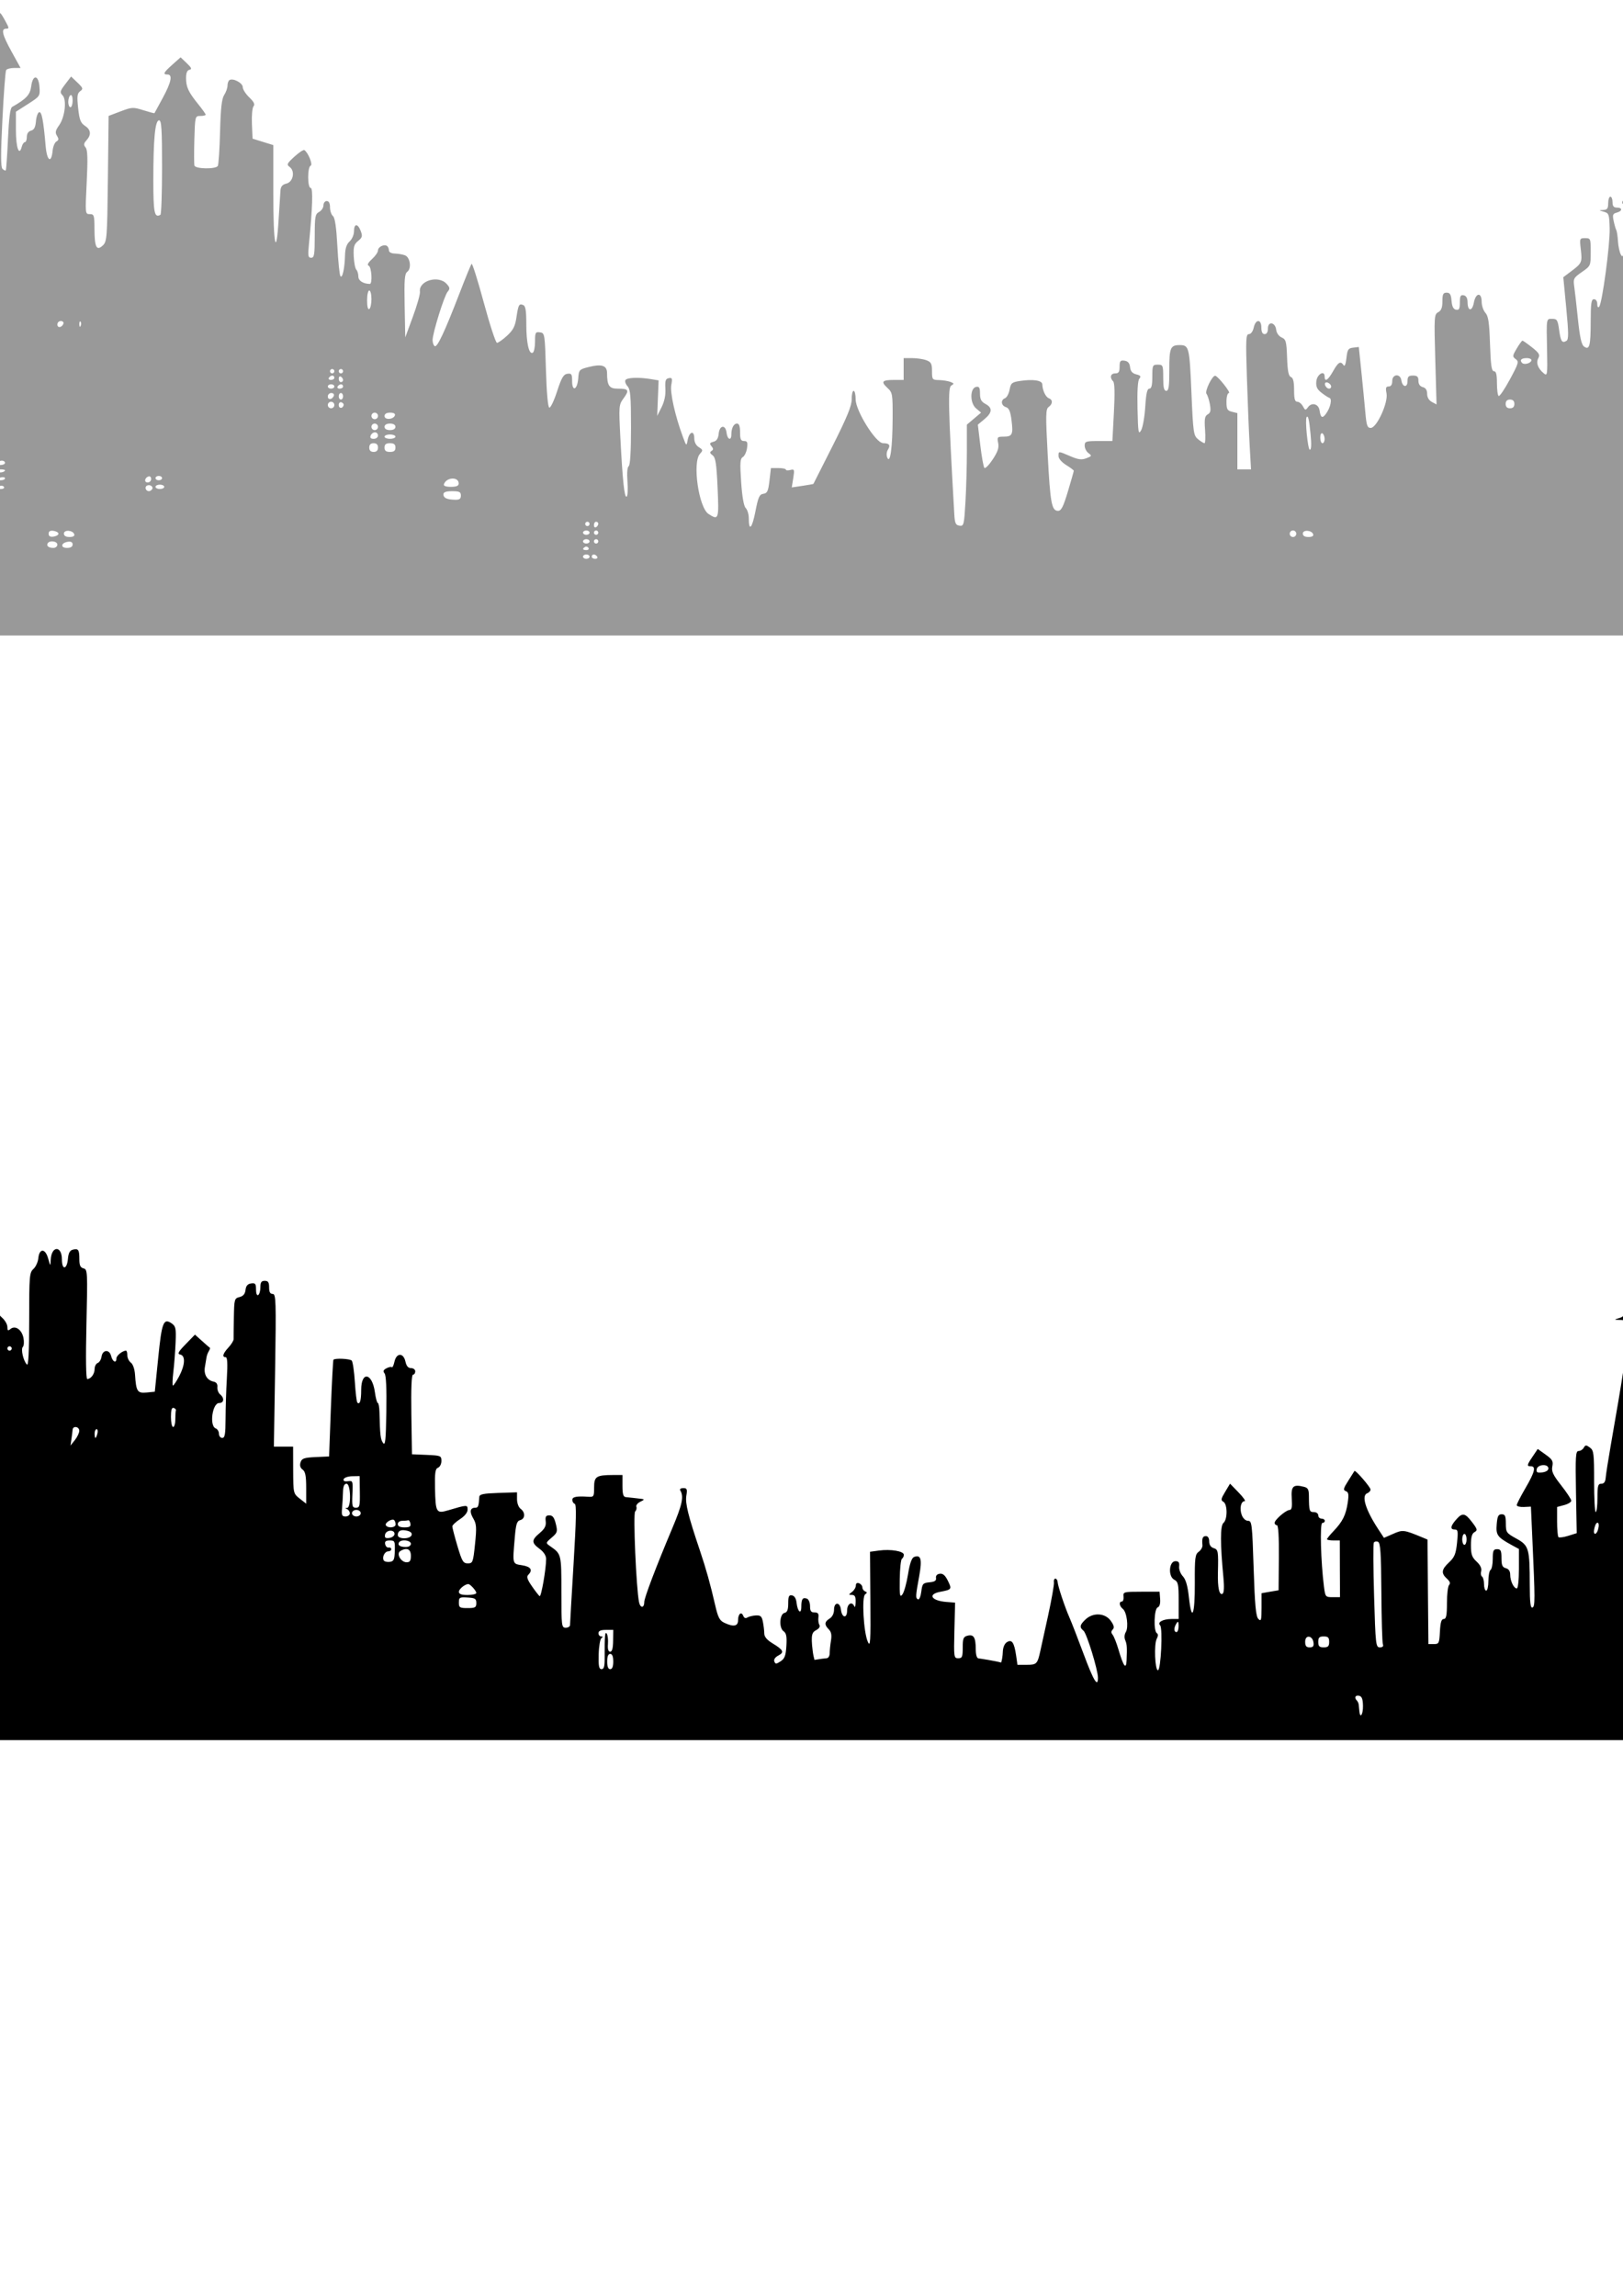 <?xml version="1.0" encoding="UTF-8" standalone="no"?>
<!-- Created with Inkscape (http://www.inkscape.org/) -->
<svg
   xmlns:dc="http://purl.org/dc/elements/1.1/"
   xmlns:cc="http://creativecommons.org/ns#"
   xmlns:rdf="http://www.w3.org/1999/02/22-rdf-syntax-ns#"
   xmlns:svg="http://www.w3.org/2000/svg"
   xmlns="http://www.w3.org/2000/svg"
   xmlns:sodipodi="http://sodipodi.sourceforge.net/DTD/sodipodi-0.dtd"
   xmlns:inkscape="http://www.inkscape.org/namespaces/inkscape"
   width="744.094"
   height="1052.362"
   id="svg2"
   sodipodi:version="0.32"
   inkscape:version="0.46"
   sodipodi:docname="LondonRoofLines.svg"
   inkscape:output_extension="org.inkscape.output.svg.inkscape">
  <defs
     id="defs4">
    <inkscape:perspective
       sodipodi:type="inkscape:persp3d"
       inkscape:vp_x="0 : 526.18109 : 1"
       inkscape:vp_y="0 : 1000 : 0"
       inkscape:vp_z="744.09448 : 526.18109 : 1"
       inkscape:persp3d-origin="372.04724 : 350.78739 : 1"
       id="perspective10" />
    <inkscape:perspective
       id="perspective2390"
       inkscape:persp3d-origin="372.04724 : 350.78739 : 1"
       inkscape:vp_z="744.09448 : 526.18109 : 1"
       inkscape:vp_y="0 : 1000 : 0"
       inkscape:vp_x="0 : 526.18109 : 1"
       sodipodi:type="inkscape:persp3d" />
    <inkscape:perspective
       id="perspective2614"
       inkscape:persp3d-origin="372.04724 : 350.78739 : 1"
       inkscape:vp_z="744.09448 : 526.18109 : 1"
       inkscape:vp_y="0 : 1000 : 0"
       inkscape:vp_x="0 : 526.18109 : 1"
       sodipodi:type="inkscape:persp3d" />
    <inkscape:perspective
       id="perspective2627"
       inkscape:persp3d-origin="372.04724 : 350.78739 : 1"
       inkscape:vp_z="744.09448 : 526.18109 : 1"
       inkscape:vp_y="0 : 1000 : 0"
       inkscape:vp_x="0 : 526.18109 : 1"
       sodipodi:type="inkscape:persp3d" />
    <inkscape:perspective
       id="perspective3300"
       inkscape:persp3d-origin="372.04724 : 350.78739 : 1"
       inkscape:vp_z="744.09448 : 526.18109 : 1"
       inkscape:vp_y="0 : 1000 : 0"
       inkscape:vp_x="0 : 526.18109 : 1"
       sodipodi:type="inkscape:persp3d" />
    <inkscape:perspective
       id="perspective5256"
       inkscape:persp3d-origin="372.04724 : 350.78739 : 1"
       inkscape:vp_z="744.09448 : 526.18109 : 1"
       inkscape:vp_y="0 : 1000 : 0"
       inkscape:vp_x="0 : 526.18109 : 1"
       sodipodi:type="inkscape:persp3d" />
    <inkscape:perspective
       id="perspective7179"
       inkscape:persp3d-origin="372.04724 : 350.78739 : 1"
       inkscape:vp_z="744.09448 : 526.18109 : 1"
       inkscape:vp_y="0 : 1000 : 0"
       inkscape:vp_x="0 : 526.18109 : 1"
       sodipodi:type="inkscape:persp3d" />
    <inkscape:perspective
       id="perspective8199"
       inkscape:persp3d-origin="372.04724 : 350.78739 : 1"
       inkscape:vp_z="744.09448 : 526.18109 : 1"
       inkscape:vp_y="0 : 1000 : 0"
       inkscape:vp_x="0 : 526.18109 : 1"
       sodipodi:type="inkscape:persp3d" />
    <inkscape:perspective
       id="perspective9312"
       inkscape:persp3d-origin="372.04724 : 350.78739 : 1"
       inkscape:vp_z="744.09448 : 526.18109 : 1"
       inkscape:vp_y="0 : 1000 : 0"
       inkscape:vp_x="0 : 526.18109 : 1"
       sodipodi:type="inkscape:persp3d" />
    <inkscape:perspective
       id="perspective10070"
       inkscape:persp3d-origin="372.04724 : 350.78739 : 1"
       inkscape:vp_z="744.09448 : 526.18109 : 1"
       inkscape:vp_y="0 : 1000 : 0"
       inkscape:vp_x="0 : 526.18109 : 1"
       sodipodi:type="inkscape:persp3d" />
    <inkscape:perspective
       id="perspective10083"
       inkscape:persp3d-origin="372.04724 : 350.78739 : 1"
       inkscape:vp_z="744.09448 : 526.18109 : 1"
       inkscape:vp_y="0 : 1000 : 0"
       inkscape:vp_x="0 : 526.18109 : 1"
       sodipodi:type="inkscape:persp3d" />
    <inkscape:perspective
       id="perspective10096"
       inkscape:persp3d-origin="372.04724 : 350.78739 : 1"
       inkscape:vp_z="744.09448 : 526.18109 : 1"
       inkscape:vp_y="0 : 1000 : 0"
       inkscape:vp_x="0 : 526.18109 : 1"
       sodipodi:type="inkscape:persp3d" />
    <inkscape:perspective
       id="perspective10998"
       inkscape:persp3d-origin="372.04724 : 350.78739 : 1"
       inkscape:vp_z="744.09448 : 526.18109 : 1"
       inkscape:vp_y="0 : 1000 : 0"
       inkscape:vp_x="0 : 526.18109 : 1"
       sodipodi:type="inkscape:persp3d" />
    <inkscape:perspective
       id="perspective11033"
       inkscape:persp3d-origin="372.04724 : 350.78739 : 1"
       inkscape:vp_z="744.09448 : 526.18109 : 1"
       inkscape:vp_y="0 : 1000 : 0"
       inkscape:vp_x="0 : 526.18109 : 1"
       sodipodi:type="inkscape:persp3d" />
  </defs>
  <sodipodi:namedview
     id="base"
     pagecolor="#ffffff"
     bordercolor="#666666"
     borderopacity="1.0"
     gridtolerance="10000"
     guidetolerance="10"
     objecttolerance="10"
     inkscape:pageopacity="0.0"
     inkscape:pageshadow="2"
     inkscape:zoom="0.45414935"
     inkscape:cx="621.8756"
     inkscape:cy="1044.8367"
     inkscape:document-units="px"
     inkscape:current-layer="layer1"
     showgrid="false"
     inkscape:window-width="1280"
     inkscape:window-height="1002"
     inkscape:window-x="1148"
     inkscape:window-y="-4" />
  <g
     inkscape:label="Layer 1"
     inkscape:groupmode="layer"
     id="layer1">
    <path
       id="path11699"
       style="fill:#999999"
       d="M -14.704,194.717 L -14.704,45.279 L -11.954,45.467 C -9.217,45.655 -9.202,45.621 -8.911,38.494 L -8.619,31.333 L -11.662,30.665 C -15.636,29.792 -15.526,28.039 -11.11,21.892 C -8.423,18.152 -7.624,16.154 -7.943,13.975 C -8.301,11.537 -7.728,10.551 -4.444,7.95 C -0.209,4.595 -0.305,4.563 2.859,10.405 C 4.185,12.854 4.181,13.155 2.822,13.155 C 0.366,13.155 1.028,15.923 5.367,23.782 L 9.437,31.155 L 6.426,31.155 C 4.769,31.155 3.141,31.599 2.806,32.14 C 2.471,32.682 1.708,42.836 1.111,54.705 C 0.313,70.581 0.321,76.58 1.144,77.403 C 1.76,78.019 2.434,78.327 2.643,78.089 C 2.853,77.85 3.308,71.374 3.655,63.698 C 4.089,54.116 4.68,49.517 5.542,49.028 C 12.051,45.332 13.816,43.437 14.296,39.622 C 15.004,34.007 17.69,34.191 18.103,39.882 C 18.403,44.023 18.297,44.18 12.853,47.663 L 7.296,51.217 L 7.296,59.627 C 7.296,67.685 8.772,71.878 9.98,67.256 C 10.283,66.101 10.927,65.155 11.413,65.155 C 11.899,65.155 12.296,64.083 12.296,62.772 C 12.296,61.257 13.001,60.204 14.229,59.883 C 15.629,59.517 16.25,58.333 16.479,55.594 C 16.654,53.513 17.312,51.641 17.942,51.434 C 19.121,51.048 19.907,55.136 20.928,66.959 C 21.519,73.804 23.542,75.145 24.126,69.078 C 24.308,67.196 25.088,65.3 25.86,64.865 C 26.955,64.248 27.012,63.672 26.12,62.244 C 25.2,60.772 25.393,59.828 27.104,57.426 C 29.798,53.642 30.685,45.686 28.64,43.642 C 27.356,42.358 27.509,41.744 29.888,38.625 L 32.599,35.071 L 35.493,37.843 C 38.088,40.33 38.218,40.739 36.754,41.81 C 35.396,42.803 35.239,44.105 35.821,49.538 C 36.394,54.892 36.952,56.355 38.909,57.637 C 41.698,59.464 41.957,61.768 39.658,64.308 C 38.347,65.757 38.264,66.412 39.244,67.593 C 40.162,68.698 40.288,72.712 39.748,83.611 C 39.034,98.019 39.047,98.155 41.162,98.155 C 43.129,98.155 43.298,98.685 43.312,104.905 C 43.331,113.311 44.267,115.195 47.106,112.543 C 49.029,110.748 49.144,109.24 49.462,81.891 L 49.796,53.127 L 55.296,51.046 C 60.504,49.075 61.059,49.048 65.742,50.531 C 68.463,51.392 70.748,51.998 70.821,51.876 C 70.894,51.755 72.605,48.602 74.625,44.871 C 78.531,37.653 79.24,34.155 76.796,34.155 C 74.512,34.155 74.954,33.264 79.046,29.616 L 82.796,26.273 L 85.62,28.964 C 87.825,31.066 88.099,31.726 86.87,31.979 C 85.801,32.198 85.296,33.421 85.296,35.794 C 85.296,39.897 86.361,42.17 90.929,47.824 C 92.781,50.116 94.296,52.254 94.296,52.574 C 94.296,52.894 93.2,53.155 91.861,53.155 C 89.451,53.155 89.422,53.268 89.108,63.905 C 88.934,69.818 88.953,75.218 89.151,75.905 C 89.6,77.465 98.896,77.612 99.846,76.075 C 100.214,75.48 100.684,68.436 100.892,60.42 C 101.172,49.598 101.659,45.251 102.783,43.536 C 103.615,42.265 104.296,40.336 104.296,39.25 C 104.296,38.163 104.709,37.019 105.213,36.707 C 106.867,35.685 111.296,38.041 111.296,39.944 C 111.296,40.954 112.638,43.067 114.278,44.638 C 116.443,46.712 116.978,47.835 116.23,48.735 C 115.664,49.417 115.335,53.033 115.499,56.769 L 115.796,63.563 L 120.546,65.035 L 125.296,66.507 L 125.296,88.831 C 125.296,112.402 126.647,118.782 127.748,100.405 C 128.101,94.493 128.482,88.548 128.594,87.195 C 128.735,85.475 129.549,84.56 131.296,84.155 C 134.412,83.434 135.402,78.437 132.806,76.538 C 131.317,75.45 131.542,74.957 134.958,71.827 C 137.056,69.904 139.118,68.545 139.541,68.807 C 141.253,69.865 143.56,75.568 142.429,75.945 C 140.908,76.452 140.923,86.155 142.444,86.155 C 143.574,86.155 143.289,95.299 141.641,111.905 C 141.107,117.281 141.249,118.155 142.658,118.155 C 144.066,118.155 144.296,116.755 144.296,108.191 C 144.296,99.249 144.502,98.116 146.296,97.155 C 147.396,96.567 148.296,95.201 148.296,94.12 C 148.296,93.04 148.971,92.155 149.796,92.155 C 150.782,92.155 151.296,93.142 151.296,95.033 C 151.296,96.616 151.903,98.414 152.644,99.029 C 153.569,99.797 154.203,104.104 154.667,112.784 C 155.038,119.734 155.66,125.923 156.048,126.538 C 156.94,127.949 158.022,123.134 158.178,117.06 C 158.261,113.843 158.896,111.923 160.296,110.655 C 161.404,109.653 162.296,107.575 162.296,106 C 162.296,102.384 164.03,102.324 165.387,105.893 C 166.277,108.235 166.104,108.893 164.186,110.446 C 162.313,111.962 161.982,113.117 162.177,117.458 C 162.306,120.317 162.835,123.083 163.354,123.605 C 163.872,124.128 164.296,125.538 164.296,126.739 C 164.296,128.677 166.47,130.086 169.546,130.142 C 170.838,130.165 170.369,122.352 169.046,121.807 C 168.207,121.461 168.7,120.463 170.546,118.771 C 172.059,117.385 173.296,115.603 173.296,114.81 C 173.296,113.209 175.971,111.836 177.387,112.711 C 177.887,113.02 178.296,113.922 178.296,114.714 C 178.296,115.603 179.351,116.182 181.046,116.226 C 182.559,116.264 184.649,116.631 185.692,117.04 C 188.074,117.975 188.769,123.089 186.718,124.589 C 185.506,125.475 185.289,128.294 185.518,140.163 L 185.796,154.655 L 189.296,145.155 C 191.221,139.93 192.677,134.799 192.531,133.751 C 191.823,128.676 201.006,125.966 204.78,130.137 C 206.316,131.834 206.376,132.354 205.203,133.768 C 203.637,135.655 198.376,152.549 198.328,155.846 C 198.311,157.051 198.752,158.319 199.308,158.663 C 200.465,159.378 203.849,152.152 210.787,134.155 C 213.437,127.28 215.877,121.337 216.208,120.948 C 216.539,120.559 219.057,128.545 221.804,138.694 C 224.55,148.843 227.271,157.149 227.851,157.151 C 228.431,157.153 230.501,155.693 232.451,153.905 C 235.241,151.348 236.156,149.589 236.744,145.655 C 237.644,139.636 237.937,139.08 239.829,139.806 C 240.957,140.239 241.296,142.298 241.296,148.697 C 241.296,157.311 242.551,162.734 244.295,161.657 C 244.846,161.316 245.296,159.008 245.296,156.527 C 245.296,152.421 245.498,152.045 247.546,152.336 C 249.756,152.65 249.806,152.963 250.296,169.574 C 250.604,179.983 251.197,186.625 251.839,186.838 C 252.412,187.028 254.012,183.69 255.395,179.419 C 257.427,173.148 258.332,171.594 260.103,171.336 C 262.019,171.057 262.296,171.479 262.296,174.669 C 262.296,179.765 264.707,178.701 265.099,173.433 C 265.39,169.515 265.567,169.325 269.942,168.223 C 275.863,166.732 278.293,167.53 278.31,170.973 C 278.34,176.797 279.273,178.155 283.246,178.155 C 288.211,178.155 288.626,178.833 285.927,182.529 C 283.697,185.582 283.662,186.008 284.421,200.655 C 285.453,220.557 286.278,228.285 287.302,227.652 C 287.767,227.365 287.932,224.252 287.668,220.735 C 287.374,216.815 287.597,214.088 288.243,213.689 C 288.915,213.273 289.296,206.839 289.296,195.925 C 289.296,181.651 289.031,178.52 287.699,177.047 C 286.82,176.076 286.396,174.803 286.758,174.218 C 287.479,173.051 292.792,172.846 298.375,173.769 L 301.954,174.361 L 301.629,182.508 L 301.303,190.655 L 303.311,186.655 C 304.624,184.038 305.228,181.106 305.058,178.174 C 304.845,174.523 305.132,173.628 306.608,173.339 C 308.169,173.034 308.329,173.463 307.77,176.444 C 307.12,179.909 309.487,190.538 313.051,200.155 C 314.696,204.596 314.725,204.617 315.257,201.738 C 315.985,197.799 318.297,197.11 318.297,200.832 C 318.297,202.634 319.063,204.153 320.391,204.982 C 322.32,206.187 322.359,206.429 320.891,208.051 C 317.367,211.945 320.324,232.633 324.825,235.582 C 329.476,238.63 329.649,238.13 328.99,223.544 C 328.486,212.392 328.069,209.71 326.684,208.697 C 325.446,207.792 325.315,207.262 326.194,206.719 C 327.125,206.143 327.123,205.651 326.181,204.516 C 325.19,203.323 325.355,202.953 327.076,202.503 C 328.559,202.115 329.276,201.017 329.491,198.803 C 329.88,194.801 332.663,194.495 333.113,198.405 C 333.469,201.504 335.297,202.2 335.297,199.237 C 335.297,196.257 336.374,194.155 337.904,194.155 C 338.862,194.155 339.297,195.403 339.297,198.155 C 339.297,201.362 339.659,202.155 341.123,202.155 C 342.612,202.155 342.865,202.756 342.489,205.405 C 342.235,207.193 341.362,209.043 340.55,209.518 C 339.32,210.236 339.193,212.147 339.793,220.948 C 340.261,227.803 341.002,232.004 341.905,232.907 C 342.67,233.672 343.297,235.766 343.297,237.56 C 343.297,243.806 344.807,242.273 346.321,234.49 C 347.616,227.837 348.168,226.609 349.98,226.348 C 351.78,226.088 352.218,225.142 352.78,220.298 L 353.446,214.555 L 356.871,214.555 C 358.755,214.555 360.297,214.873 360.297,215.262 C 360.297,215.65 361.211,215.729 362.328,215.437 C 364.208,214.945 364.309,215.225 363.679,219.166 L 362.997,223.427 L 367.897,222.698 C 370.592,222.297 372.854,221.898 372.925,221.812 C 372.996,221.726 376.985,213.833 381.791,204.271 C 388.417,191.088 390.516,185.953 390.475,183.021 C 390.446,180.895 390.844,179.155 391.359,179.155 C 391.875,179.155 392.297,180.93 392.297,183.099 C 392.297,188.343 401.558,203.155 404.837,203.155 C 407.725,203.155 408.388,204.035 407.08,206.131 C 406.438,207.158 406.318,208.674 406.792,209.773 C 408.124,212.863 409.174,205.174 409.239,191.858 C 409.294,180.543 409.195,179.966 406.813,177.758 C 403.743,174.913 404.406,174.155 409.963,174.155 L 414.297,174.155 L 414.297,169.155 L 414.297,164.155 L 418.231,164.155 C 420.396,164.155 423.321,164.594 424.731,165.131 C 426.898,165.955 427.297,166.73 427.297,170.131 C 427.297,173.99 427.43,174.158 430.547,174.226 C 432.334,174.264 434.677,174.64 435.752,175.061 C 437.477,175.736 437.52,175.934 436.11,176.741 C 434.525,177.648 434.752,187.198 437.512,235.655 C 437.751,239.858 438.131,240.703 439.891,240.955 C 441.879,241.239 442.018,240.681 442.636,229.955 C 442.994,223.74 443.285,213.255 443.283,206.655 L 443.278,194.655 L 446.538,191.897 L 449.797,189.138 L 447.484,187.186 C 444.603,184.753 444.646,177.89 447.547,177.34 C 448.935,177.077 449.297,177.711 449.297,180.413 C 449.297,183.021 449.881,184.13 451.797,185.155 C 455.115,186.931 454.964,189.115 451.312,192.155 L 448.31,194.655 L 449.447,204.155 C 450.073,209.38 450.908,214.022 451.304,214.469 C 451.7,214.917 453.415,213.183 455.115,210.616 C 457.455,207.083 458.065,205.247 457.626,203.053 C 457.088,200.36 457.263,200.155 460.113,200.155 C 464.111,200.155 464.572,199.208 463.755,192.67 C 463.243,188.571 462.606,187.071 461.185,186.62 C 458.943,185.908 458.681,183.329 460.769,182.527 C 461.579,182.217 462.526,180.451 462.872,178.605 C 463.442,175.567 463.903,175.187 467.708,174.616 C 473.632,173.728 477.785,174.358 477.856,176.155 C 477.967,178.967 479.37,181.969 480.835,182.532 C 482.734,183.261 482.7,185.14 480.762,186.557 C 479.406,187.549 479.357,190.097 480.339,208.554 C 481.519,230.731 482.155,234.155 485.094,234.155 C 486.552,234.155 487.503,232.274 489.618,225.208 C 491.091,220.287 492.297,216.049 492.297,215.79 C 492.297,215.531 490.722,214.345 488.797,213.155 C 486.764,211.9 485.297,210.188 485.297,209.074 C 485.297,206.723 485.119,206.722 490.727,209.126 C 494.373,210.688 495.889,210.88 498.06,210.051 C 500.577,209.09 500.656,208.903 499.047,207.72 C 498.084,207.013 497.297,205.472 497.297,204.295 C 497.297,202.333 497.825,202.155 503.647,202.155 L 509.997,202.155 L 510.692,189 C 511.152,180.278 511.034,175.493 510.341,174.8 C 508.639,173.098 509.148,171.155 511.297,171.155 C 512.862,171.155 513.297,170.489 513.297,168.086 C 513.297,165.475 513.632,165.064 515.547,165.336 C 517.135,165.561 517.887,166.437 518.104,168.311 C 518.321,170.19 519.152,171.153 520.942,171.603 C 522.928,172.101 523.232,172.528 522.353,173.587 C 521.624,174.466 521.331,179.245 521.515,187.296 C 521.767,198.349 521.941,199.401 523.167,197.246 C 523.921,195.92 524.772,191.083 525.058,186.496 C 525.439,180.388 525.942,178.155 526.937,178.155 C 527.918,178.155 528.297,176.624 528.297,172.655 C 528.297,167.455 528.433,167.155 530.797,167.155 C 533.185,167.155 533.297,167.422 533.297,173.155 C 533.297,177.643 533.651,179.155 534.702,179.155 C 535.814,179.155 536.104,177.142 536.088,169.535 C 536.068,159.452 536.593,158.186 540.797,158.186 C 545.13,158.186 545.342,159.029 546.223,179.688 C 547.025,198.495 547.189,199.65 549.294,201.355 C 550.517,202.345 551.834,203.155 552.221,203.155 C 552.608,203.155 552.724,200.394 552.48,197.018 C 552.119,192.028 552.347,190.707 553.699,189.95 C 554.993,189.226 555.215,188.203 554.699,185.337 C 554.334,183.312 553.63,181.142 553.135,180.515 C 552.239,179.381 555.785,172.063 557.145,172.24 C 558.385,172.401 564.524,180.155 563.413,180.155 C 562.778,180.155 562.297,181.873 562.297,184.136 C 562.297,187.549 562.654,188.207 564.797,188.745 L 567.297,189.372 L 567.297,202.264 L 567.297,215.155 L 570.425,215.155 L 573.554,215.155 L 572.94,204.405 C 572.602,198.493 572.032,184.543 571.674,173.405 C 571.096,155.46 571.2,153.155 572.58,153.155 C 573.498,153.155 574.408,151.923 574.797,150.155 C 575.671,146.173 578.297,146.173 578.297,150.155 C 578.297,152.155 578.797,153.155 579.797,153.155 C 580.741,153.155 581.297,152.203 581.297,150.582 C 581.297,147.104 584.677,147.651 585.092,151.196 C 585.262,152.652 586.321,154.13 587.592,154.688 C 589.572,155.557 589.826,156.502 590.088,163.953 C 590.304,170.102 590.757,172.395 591.838,172.81 C 592.867,173.204 593.297,174.959 593.297,178.762 C 593.297,182.832 593.656,184.155 594.761,184.155 C 595.567,184.155 596.728,185.093 597.341,186.238 C 598.37,188.161 598.55,188.191 599.692,186.629 C 601.412,184.277 604.521,185.14 604.97,188.095 C 605.497,191.552 606.244,191.947 607.922,189.654 C 609.97,186.853 610.845,182.838 609.505,182.391 C 608.895,182.188 607.225,181.1 605.792,179.973 C 603.799,178.406 603.259,177.189 603.492,174.798 C 603.811,171.522 607.297,169.492 607.297,172.582 C 607.297,175.281 608.837,174.318 611.176,170.155 C 613.533,165.962 614.643,165.328 615.988,167.405 C 616.49,168.181 616.986,166.949 617.297,164.155 C 617.734,160.214 618.118,159.618 620.384,159.355 L 622.972,159.054 L 624.142,170.355 C 624.785,176.57 625.598,184.918 625.948,188.905 C 626.489,195.075 626.86,196.155 628.441,196.155 C 631.202,196.155 636.517,184.507 635.675,180.3 C 635.177,177.806 635.383,177.155 636.672,177.155 C 637.738,177.155 638.297,176.296 638.297,174.655 C 638.297,171.391 642.002,171.1 642.477,174.327 C 642.948,177.529 645.297,177.871 645.297,174.739 C 645.297,172.65 645.775,172.155 647.797,172.155 C 649.764,172.155 650.297,172.663 650.297,174.539 C 650.297,176.081 651.002,177.107 652.297,177.445 C 653.639,177.796 654.297,178.809 654.297,180.527 C 654.297,182.124 655.107,183.519 656.454,184.24 L 658.612,185.394 L 658.027,164.771 C 657.47,145.11 657.532,144.1 659.369,143.116 C 660.775,142.364 661.297,141.012 661.297,138.12 C 661.297,134.863 661.643,134.155 663.236,134.155 C 664.755,134.155 665.243,134.968 665.486,137.897 C 665.703,140.512 666.324,141.739 667.547,141.97 C 668.954,142.237 669.297,141.588 669.297,138.655 C 669.297,135.719 669.637,135.075 671.047,135.35 C 672.222,135.58 672.809,136.647 672.835,138.603 C 672.891,142.803 674.94,142.871 675.722,138.699 C 676.582,134.119 679.297,133.836 679.297,138.327 C 679.297,140.071 680.064,142.346 681.003,143.384 C 682.363,144.887 682.793,147.793 683.124,157.712 C 683.447,167.422 683.841,170.155 684.917,170.155 C 685.921,170.155 686.297,171.638 686.297,175.596 C 686.297,178.589 686.65,181.256 687.083,181.523 C 687.516,181.791 689.833,178.373 692.234,173.929 C 696.216,166.557 696.45,165.741 694.913,164.617 C 693.349,163.473 693.381,163.126 695.361,159.77 C 696.534,157.782 697.722,156.155 698.001,156.155 C 698.28,156.155 700.258,157.541 702.396,159.234 C 705.663,161.822 706.119,162.619 705.254,164.234 C 704.119,166.356 705.063,168.886 707.854,171.203 C 709.396,172.482 709.502,171.69 709.279,160.621 C 708.973,145.49 708.862,146.155 711.703,146.155 C 713.832,146.155 714.188,146.731 714.796,151.154 C 715.534,156.52 716.166,157.472 718.165,156.236 C 719.195,155.6 719.179,152.734 718.08,141.259 L 716.722,127.068 L 720.259,124.415 C 725.251,120.67 725.433,120.266 724.758,114.405 C 724.167,109.276 724.212,109.155 726.725,109.155 C 729.218,109.155 729.297,109.35 729.297,115.519 C 729.297,121.831 729.263,121.907 725.238,124.696 C 721.507,127.281 721.223,127.796 721.704,131.082 C 721.992,133.047 722.764,139.83 723.418,146.155 C 724.278,154.474 725.047,157.978 726.196,158.82 C 728.721,160.672 729.264,158.66 729.281,147.405 C 729.294,138.968 729.562,137.155 730.797,137.155 C 731.675,137.155 732.297,138.067 732.297,139.355 C 732.297,140.649 732.649,141.164 733.153,140.605 C 734.564,139.04 738.173,112.185 737.978,104.702 C 737.808,98.205 737.632,97.702 735.297,97.051 C 732.923,96.39 732.911,96.35 735.047,96.255 C 736.858,96.175 737.297,95.57 737.297,93.155 C 737.297,91.505 737.747,90.155 738.297,90.155 C 738.847,90.155 739.297,91.28 739.297,92.655 C 739.297,94.489 739.83,95.155 741.297,95.155 C 743.933,95.155 743.867,96.773 741.202,97.47 C 739.408,97.939 739.209,98.493 739.82,101.337 C 740.211,103.162 740.753,105.03 741.024,105.488 C 741.295,105.946 741.638,108.252 741.787,110.613 C 741.935,112.974 742.547,115.749 743.146,116.78 C 744.026,118.294 744.258,117.498 744.351,112.655 C 744.414,109.355 744.664,103.876 744.906,100.48 C 745.176,96.691 744.931,94.048 744.273,93.641 C 743.52,93.175 743.549,92.556 744.37,91.566 C 745.606,90.078 755.87,89.521 756.544,90.905 C 756.744,91.318 756.64,97.73 756.312,105.155 C 755.984,112.58 756.001,119.26 756.348,119.999 C 757.712,122.897 760.256,108.853 761.301,92.655 C 761.904,83.305 762.628,74.149 762.91,72.308 C 763.4,69.118 763.511,69.039 765.281,70.641 C 767.03,72.224 767.204,72.196 768.296,70.156 C 769.407,68.081 769.512,68.067 770.809,69.823 C 771.893,71.291 772.414,71.407 773.429,70.405 C 776.46,67.416 777.294,68.982 777.427,77.905 C 777.623,90.995 778.673,101.655 779.768,101.655 C 780.302,101.655 781.387,97.902 782.18,93.314 C 783.419,86.136 783.423,84.844 782.208,84.045 C 781.014,83.261 781.049,82.924 782.43,81.861 C 783.328,81.171 784.288,79.717 784.564,78.63 C 784.839,77.544 785.117,136.843 785.181,210.405 L 788.599,291.309 L -11.401,291.309 L -14.704,194.717 z M 780.297,261.539 C 780.297,260.73 779.258,260.155 777.797,260.155 C 776.025,260.155 775.297,260.698 775.297,262.017 C 775.297,263.463 775.854,263.771 777.797,263.4 C 779.172,263.137 780.297,262.3 780.297,261.539 z M 773.297,261.655 C 773.297,260.822 772.408,260.155 771.297,260.155 C 770.185,260.155 769.297,260.822 769.297,261.655 C 769.297,262.489 770.185,263.155 771.297,263.155 C 772.408,263.155 773.297,262.489 773.297,261.655 z M 773.297,257.443 C 773.297,256.735 772.397,256.155 771.297,256.155 C 770.197,256.155 769.297,256.802 769.297,257.593 C 769.297,258.415 770.154,258.967 771.297,258.88 C 772.397,258.798 773.297,258.151 773.297,257.443 z M 780.047,257.905 C 779.817,257.218 778.805,256.655 777.797,256.655 C 776.788,256.655 775.776,257.218 775.547,257.905 C 775.283,258.697 776.108,259.155 777.797,259.155 C 779.485,259.155 780.31,258.697 780.047,257.905 z M 270.296,255.155 C 270.296,254.605 269.621,254.155 268.796,254.155 C 267.971,254.155 267.296,254.605 267.296,255.155 C 267.296,255.705 267.971,256.155 268.796,256.155 C 269.621,256.155 270.296,255.705 270.296,255.155 z M 273.796,255.155 C 273.457,254.605 272.755,254.155 272.237,254.155 C 271.72,254.155 271.296,254.605 271.296,255.155 C 271.296,255.705 271.998,256.155 272.856,256.155 C 273.713,256.155 274.136,255.705 273.796,255.155 z M 773.297,253.655 C 773.297,252.822 772.408,252.155 771.297,252.155 C 770.185,252.155 769.297,252.822 769.297,253.655 C 769.297,254.489 770.185,255.155 771.297,255.155 C 772.408,255.155 773.297,254.489 773.297,253.655 z M 780.297,253.655 C 780.297,252.066 776.784,251.557 775.883,253.016 C 775.144,254.211 776.284,255.155 778.463,255.155 C 779.472,255.155 780.297,254.48 780.297,253.655 z M 269.786,251.139 C 269.441,250.58 268.739,250.382 268.227,250.698 C 266.84,251.555 267.099,252.155 268.856,252.155 C 269.713,252.155 270.132,251.698 269.786,251.139 z M 26.296,249.655 C 26.296,248.066 22.784,247.557 21.883,249.016 C 21.144,250.211 22.284,251.155 24.463,251.155 C 25.471,251.155 26.296,250.48 26.296,249.655 z M 33.296,249.586 C 33.296,248.544 32.567,248.124 31.125,248.336 C 27.923,248.807 27.58,251.155 30.713,251.155 C 32.394,251.155 33.296,250.607 33.296,249.586 z M 270.296,248.155 C 270.296,247.605 269.621,247.155 268.796,247.155 C 267.971,247.155 267.296,247.605 267.296,248.155 C 267.296,248.705 267.971,249.155 268.796,249.155 C 269.621,249.155 270.296,248.705 270.296,248.155 z M 274.296,248.155 C 274.296,247.605 273.846,247.155 273.296,247.155 C 272.746,247.155 272.296,247.605 272.296,248.155 C 272.296,248.705 272.746,249.155 273.296,249.155 C 273.846,249.155 274.296,248.705 274.296,248.155 z M 26.796,244.655 C 26.796,244.105 25.784,243.512 24.546,243.336 C 22.998,243.116 22.296,243.528 22.296,244.655 C 22.296,245.783 22.998,246.195 24.546,245.975 C 25.784,245.799 26.796,245.205 26.796,244.655 z M 34.051,244.905 C 33.418,242.982 29.296,242.705 29.296,244.586 C 29.296,245.607 30.199,246.155 31.88,246.155 C 33.499,246.155 34.31,245.689 34.051,244.905 z M 594.297,244.655 C 594.297,243.83 593.622,243.155 592.797,243.155 C 591.972,243.155 591.297,243.83 591.297,244.655 C 591.297,245.48 591.972,246.155 592.797,246.155 C 593.622,246.155 594.297,245.48 594.297,244.655 z M 602.052,244.905 C 601.418,242.982 597.297,242.705 597.297,244.586 C 597.297,245.607 598.199,246.155 599.88,246.155 C 601.499,246.155 602.31,245.689 602.052,244.905 z M 270.296,244.155 C 270.296,243.605 269.621,243.155 268.796,243.155 C 267.971,243.155 267.296,243.605 267.296,244.155 C 267.296,244.705 267.971,245.155 268.796,245.155 C 269.621,245.155 270.296,244.705 270.296,244.155 z M 274.296,244.155 C 274.296,243.605 273.846,243.155 273.296,243.155 C 272.746,243.155 272.296,243.605 272.296,244.155 C 272.296,244.705 272.746,245.155 273.296,245.155 C 273.846,245.155 274.296,244.705 274.296,244.155 z M 274.296,240.096 C 274.296,239.579 273.846,239.155 273.296,239.155 C 272.746,239.155 272.296,239.857 272.296,240.714 C 272.296,241.572 272.746,241.995 273.296,241.655 C 273.846,241.315 274.296,240.614 274.296,240.096 z M 270.296,240.155 C 270.296,239.605 269.846,239.155 269.296,239.155 C 268.746,239.155 268.296,239.605 268.296,240.155 C 268.296,240.705 268.746,241.155 269.296,241.155 C 269.846,241.155 270.296,240.705 270.296,240.155 z M 756.297,236.155 C 756.297,232.378 755.93,231.155 754.797,231.155 C 753.69,231.155 753.297,232.313 753.297,235.572 C 753.297,239.383 753.786,240.363 756.047,241.076 C 756.184,241.12 756.297,238.905 756.297,236.155 z M 211.296,227.155 C 211.296,225.489 210.63,225.155 207.296,225.155 C 204.512,225.155 203.296,225.586 203.296,226.572 C 203.296,228.252 204.798,228.969 208.546,229.076 C 210.656,229.137 211.296,228.69 211.296,227.155 z M 69.754,224.225 C 70.493,223.028 68.612,221.842 67.28,222.665 C 66.162,223.357 66.896,225.155 68.296,225.155 C 68.782,225.155 69.437,224.736 69.754,224.225 z M -3.704,223.187 C -3.704,222.654 -4.379,222.477 -5.204,222.794 C -6.029,223.11 -6.704,223.546 -6.704,223.762 C -6.704,223.979 -6.029,224.155 -5.204,224.155 C -4.379,224.155 -3.704,223.72 -3.704,223.187 z M 1.823,223.199 C 1.498,222.673 0.572,222.496 -0.236,222.806 C -2.303,223.599 -2.059,224.155 0.355,224.155 C 1.488,224.155 2.149,223.725 1.823,223.199 z M 75.296,223.155 C 75.296,222.605 74.396,222.155 73.296,222.155 C 72.196,222.155 71.296,222.605 71.296,223.155 C 71.296,223.705 72.196,224.155 73.296,224.155 C 74.396,224.155 75.296,223.705 75.296,223.155 z M 210.296,221.624 C 210.296,218.403 204.615,218.699 203.523,221.977 C 203.27,222.735 204.407,223.155 206.713,223.155 C 209.264,223.155 210.296,222.714 210.296,221.624 z M 69.296,219.572 C 69.296,218.701 68.762,218.167 68.109,218.385 C 66.255,219.003 65.947,221.155 67.713,221.155 C 68.584,221.155 69.296,220.443 69.296,219.572 z M -3.704,219.155 C -5.642,217.902 -6.704,217.902 -6.704,219.155 C -6.704,219.705 -5.691,220.149 -4.454,220.14 C -2.634,220.128 -2.491,219.939 -3.704,219.155 z M 2.296,219.249 C 2.296,218.751 1.396,218.578 0.296,218.866 C -0.804,219.153 -1.704,219.561 -1.704,219.772 C -1.704,219.983 -0.804,220.155 0.296,220.155 C 1.396,220.155 2.296,219.748 2.296,219.249 z M 74.296,219.155 C 74.296,218.605 73.621,218.155 72.796,218.155 C 71.971,218.155 71.296,218.605 71.296,219.155 C 71.296,219.705 71.971,220.155 72.796,220.155 C 73.621,220.155 74.296,219.705 74.296,219.155 z M 2.296,215.548 C 2.296,215.332 1.37,215.155 0.237,215.155 C -0.895,215.155 -1.556,215.586 -1.231,216.112 C -0.697,216.975 2.296,216.497 2.296,215.548 z M -4.516,215.472 C -5.238,215.183 -6.1,215.219 -6.433,215.551 C -6.765,215.884 -6.174,216.12 -5.12,216.076 C -3.955,216.028 -3.718,215.792 -4.516,215.472 z M -3.066,212.46 C -4.147,211.379 -6.704,211.227 -6.704,212.244 C -6.704,212.745 -5.729,213.155 -4.537,213.155 C -3.345,213.155 -2.683,212.842 -3.066,212.46 z M 2.296,212.155 C 2.296,211.605 1.648,211.155 0.855,211.155 C 0.063,211.155 -0.864,211.605 -1.204,212.155 C -1.543,212.705 -0.895,213.155 0.237,213.155 C 1.37,213.155 2.296,212.705 2.296,212.155 z M 173.296,205.155 C 173.296,203.822 172.63,203.155 171.296,203.155 C 169.963,203.155 169.296,203.822 169.296,205.155 C 169.296,206.489 169.963,207.155 171.296,207.155 C 172.63,207.155 173.296,206.489 173.296,205.155 z M 181.296,205.155 C 181.296,203.689 180.63,203.155 178.796,203.155 C 176.963,203.155 176.296,203.689 176.296,205.155 C 176.296,206.622 176.963,207.155 178.796,207.155 C 180.63,207.155 181.296,206.622 181.296,205.155 z M 600.841,198.905 C 600.179,192.181 599.708,190.195 599.023,191.239 C 598.238,192.433 599.604,206.155 600.508,206.155 C 601.207,206.155 601.318,203.744 600.841,198.905 z M 607.297,201.214 C 607.297,200.147 606.847,198.995 606.297,198.655 C 605.729,198.305 605.297,199.145 605.297,200.596 C 605.297,202.004 605.747,203.155 606.297,203.155 C 606.847,203.155 607.297,202.282 607.297,201.214 z M 173.296,199.655 C 173.296,198.83 172.67,198.155 171.903,198.155 C 171.137,198.155 170.251,198.83 169.935,199.655 C 169.543,200.676 169.989,201.155 171.328,201.155 C 172.411,201.155 173.296,200.481 173.296,199.655 z M 181.296,200.155 C 181.296,199.605 180.171,199.155 178.796,199.155 C 177.421,199.155 176.296,199.605 176.296,200.155 C 176.296,200.705 177.421,201.155 178.796,201.155 C 180.171,201.155 181.296,200.705 181.296,200.155 z M 173.296,195.655 C 173.296,194.83 172.621,194.155 171.796,194.155 C 170.971,194.155 170.296,194.83 170.296,195.655 C 170.296,196.48 170.971,197.155 171.796,197.155 C 172.621,197.155 173.296,196.48 173.296,195.655 z M 181.296,195.655 C 181.296,194.722 180.352,194.155 178.796,194.155 C 177.241,194.155 176.296,194.722 176.296,195.655 C 176.296,196.589 177.241,197.155 178.796,197.155 C 180.352,197.155 181.296,196.589 181.296,195.655 z M 173.296,190.655 C 173.296,189.83 172.621,189.155 171.796,189.155 C 170.971,189.155 170.296,189.83 170.296,190.655 C 170.296,191.48 170.971,192.155 171.796,192.155 C 172.621,192.155 173.296,191.48 173.296,190.655 z M 181.051,190.405 C 181.31,189.622 180.499,189.155 178.88,189.155 C 177.199,189.155 176.296,189.704 176.296,190.725 C 176.296,192.606 180.418,192.329 181.051,190.405 z M 153.296,185.655 C 153.296,184.83 152.621,184.155 151.796,184.155 C 150.971,184.155 150.296,184.83 150.296,185.655 C 150.296,186.48 150.971,187.155 151.796,187.155 C 152.621,187.155 153.296,186.48 153.296,185.655 z M 157.546,185.739 C 157.684,185.235 157.234,184.635 156.546,184.405 C 155.859,184.176 155.296,184.739 155.296,185.655 C 155.296,187.349 157.089,187.415 157.546,185.739 z M 694.297,185.155 C 694.297,183.822 693.63,183.155 692.297,183.155 C 690.963,183.155 690.297,183.822 690.297,185.155 C 690.297,186.489 690.963,187.155 692.297,187.155 C 693.63,187.155 694.297,186.489 694.297,185.155 z M 153.067,181.343 C 153.285,180.69 152.751,180.155 151.88,180.155 C 151.009,180.155 150.296,180.868 150.296,181.739 C 150.296,183.505 152.449,183.197 153.067,181.343 z M 157.296,181.655 C 157.296,180.83 156.846,180.155 156.296,180.155 C 155.746,180.155 155.296,180.83 155.296,181.655 C 155.296,182.48 155.746,183.155 156.296,183.155 C 156.846,183.155 157.296,182.48 157.296,181.655 z M 153.296,177.155 C 153.296,176.605 152.621,176.155 151.796,176.155 C 150.971,176.155 150.296,176.605 150.296,177.155 C 150.296,177.705 150.971,178.155 151.796,178.155 C 152.621,178.155 153.296,177.705 153.296,177.155 z M 157.296,177.155 C 157.296,176.605 156.873,176.155 156.356,176.155 C 155.838,176.155 155.136,176.605 154.796,177.155 C 154.457,177.705 154.88,178.155 155.737,178.155 C 156.595,178.155 157.296,177.705 157.296,177.155 z M 610.297,177.214 C 610.297,176.035 608.346,174.772 607.63,175.489 C 606.914,176.205 608.176,178.155 609.356,178.155 C 609.873,178.155 610.297,177.732 610.297,177.214 z M 157.296,174.214 C 157.296,173.697 156.846,172.995 156.296,172.655 C 155.746,172.315 155.296,172.739 155.296,173.596 C 155.296,174.454 155.746,175.155 156.296,175.155 C 156.846,175.155 157.296,174.732 157.296,174.214 z M 153.296,173.155 C 153.296,172.605 152.873,172.155 152.356,172.155 C 151.838,172.155 151.136,172.605 150.796,173.155 C 150.457,173.705 150.88,174.155 151.737,174.155 C 152.595,174.155 153.296,173.705 153.296,173.155 z M 153.296,170.155 C 153.296,169.605 152.846,169.155 152.296,169.155 C 151.746,169.155 151.296,169.605 151.296,170.155 C 151.296,170.705 151.746,171.155 152.296,171.155 C 152.846,171.155 153.296,170.705 153.296,170.155 z M 157.296,170.155 C 157.296,169.605 156.846,169.155 156.296,169.155 C 155.746,169.155 155.296,169.605 155.296,170.155 C 155.296,170.705 155.746,171.155 156.296,171.155 C 156.846,171.155 157.296,170.705 157.296,170.155 z M 702.076,165.318 C 702.303,164.635 701.399,164.155 699.88,164.155 C 697.448,164.155 696.586,165.111 697.865,166.39 C 698.785,167.31 701.655,166.58 702.076,165.318 z M 29.067,148.343 C 29.285,147.69 28.751,147.155 27.88,147.155 C 27.009,147.155 26.296,147.868 26.296,148.739 C 26.296,150.505 28.449,150.197 29.067,148.343 z M 36.901,147.426 C 36.568,147.094 36.332,147.685 36.375,148.739 C 36.423,149.904 36.66,150.141 36.98,149.343 C 37.268,148.621 37.233,147.759 36.901,147.426 z M 170.296,137.096 C 170.296,134.929 169.846,133.155 169.296,133.155 C 168.746,133.155 168.296,135.207 168.296,137.714 C 168.296,140.499 168.686,142.033 169.296,141.655 C 169.846,141.315 170.296,139.264 170.296,137.096 z M 74.296,76.596 C 74.296,59.204 74.04,55.155 72.939,55.155 C 71.105,55.155 70.296,63.588 70.296,82.719 C 70.296,97.586 70.798,100.015 73.546,98.461 C 73.959,98.228 74.296,88.389 74.296,76.596 z M 33.296,46.096 C 33.296,44.312 32.88,43.295 32.296,43.655 C 31.746,43.995 31.296,45.372 31.296,46.714 C 31.296,48.057 31.746,49.155 32.296,49.155 C 32.846,49.155 33.296,47.779 33.296,46.096 z M -0.704,14.655 C -0.704,13.822 -1.592,13.155 -2.704,13.155 C -3.815,13.155 -4.704,13.822 -4.704,14.655 C -4.704,15.489 -3.815,16.155 -2.704,16.155 C -1.592,16.155 -0.704,15.489 -0.704,14.655 z"
       sodipodi:nodetypes="ccccccssssscccsssssssscccsssssssssssscccssssssssscccsssscccssssssssssssssscccccssssssssssssssssssssssssssssssssssscccssssssssssssssssssssssssssssssssscccccssssssssssssssssssssssssssscccsscccsssssssssscccccsssssssscccccssscccsssssssssssssssssssssscccssssssssssssssssssssssssssscccccccssssssssssssssssssssssscccssssssssssscccsssssssssssssssssssssssssscccsssssssssssssssssssssssssssssssssssssssssscccccsssccsssccsssccsssccsssccsssccsssccssccssccssccssccsssccsssccsssccssccsssccssccsssccsssccsssccsssccsssccsssccssccsssccssccsssccssccssccssccsssccsssccssccssccssccsssccsssccsssccssccsssccsssccsssccsssccsssccsssccssccsssccssccsssccssccsssccsssccsssccssccsssccsssccsssccsssccssccssccssccsssccsssccsssccsssc" />
    <path
       style="fill:#000000"
       d="M 25.91,572.524 C 24.662,572.588 23.389,574.282 23.254,577.556 C 23.129,580.568 23.112,580.578 22.066,576.837 C 20.755,572.15 18.02,572.111 17.566,576.774 C 17.398,578.5 16.385,580.713 15.316,581.681 C 13.505,583.32 13.379,584.892 13.379,604.962 C 13.379,619.572 13.037,626.183 12.347,625.493 C 10.716,623.862 9.453,618.418 10.472,617.399 C 10.975,616.897 11.108,615.047 10.754,613.274 C 9.991,609.46 6.98,607.384 4.816,609.181 C 3.644,610.153 3.379,609.98 3.379,608.243 C 3.379,607.072 2.275,605.153 0.941,603.993 C -1.053,602.259 -1.615,600.565 -2.184,594.493 C -2.877,587.094 -4.405,584.977 -6.246,588.868 C -6.702,589.831 -7.246,649.456 -7.434,721.368 L -7.589,797.623 L 792.567,797.623 L 792.379,752.681 C 792.379,685.492 792.044,653.017 791.347,652.587 C 790.78,652.237 790.519,650.519 790.785,648.774 C 791.051,647.03 791.54,636.956 791.879,626.368 C 792.403,609.963 792.298,607.118 791.066,607.118 C 790.271,607.118 789.063,607.793 788.379,608.618 C 786.649,610.702 785.379,610.491 785.379,608.118 C 785.379,605.58 783.753,605.554 782.191,608.056 C 781.078,609.838 780.9,609.857 779.754,608.306 C 777.672,605.489 776.596,608.007 775.41,618.618 C 773.738,633.569 773.715,633.606 770.066,634.681 L 766.879,635.618 L 766.254,654.118 C 765.923,664.293 765.585,672.731 765.504,672.868 C 765.422,673.006 764.863,673.118 764.254,673.118 C 763.559,673.118 763.406,672.159 763.816,670.524 C 764.25,668.796 763.963,667.533 763.004,666.774 C 762.208,666.145 759.453,657.968 756.879,648.618 C 754.304,639.268 751.07,628.165 749.691,623.931 C 748.312,619.696 747.451,615.783 747.785,615.243 C 748.118,614.703 747.937,613.964 747.379,613.618 C 746.82,613.273 746.379,611.223 746.379,609.056 C 746.379,605.676 746.699,605.11 748.629,604.993 L 750.879,604.837 L 748.629,604.399 C 747.031,604.092 746.379,603.281 746.379,601.556 C 746.379,600.219 745.922,599.118 745.379,599.118 C 744.835,599.118 744.497,600.108 744.629,601.306 C 744.8,602.875 744.18,603.66 742.379,604.181 C 739.88,604.903 739.868,604.925 742.691,605.024 C 745.421,605.121 745.5,605.287 745.254,609.931 C 745.113,612.572 745.256,615.16 745.566,615.681 C 746.194,616.737 744.157,630.152 738.379,663.118 C 737.27,669.443 736.278,675.856 736.16,677.368 C 736.012,679.262 735.391,680.118 734.16,680.118 C 732.627,680.118 732.379,681.043 732.379,686.618 C 732.379,690.193 732.017,693.118 731.597,693.118 C 731.177,693.118 730.84,686.769 730.847,679.024 C 730.86,666.198 730.69,664.826 728.91,663.524 C 727.206,662.279 726.834,662.302 726.097,663.618 C 725.633,664.449 724.567,665.118 723.722,665.118 C 722.383,665.118 722.242,667.542 722.535,683.962 L 722.879,702.774 L 719.004,703.993 C 716.873,704.658 714.848,704.931 714.504,704.587 C 714.159,704.242 713.879,700.995 713.879,697.368 L 713.879,690.774 L 717.129,689.899 C 718.916,689.431 720.379,688.537 720.379,687.899 C 720.379,687.262 718.291,684.098 715.754,680.868 C 712.006,676.098 711.233,674.468 711.691,672.181 C 712.17,669.786 711.718,668.973 708.629,666.774 L 705.004,664.181 L 702.691,667.618 C 699.968,671.625 699.88,672.118 701.879,672.118 C 704.31,672.118 703.631,674.838 699.379,682.118 C 697.179,685.885 695.379,689.396 695.379,689.931 C 695.379,690.466 696.841,690.855 698.629,690.774 L 701.879,690.618 L 702.504,704.618 C 703.823,733.443 703.826,736.448 702.566,736.868 C 701.673,737.166 701.355,734.477 701.347,726.462 C 701.33,709.736 700.954,708.435 695.222,705.274 C 690.617,702.736 690.392,702.41 690.379,698.368 C 690.367,694.865 690.038,694.118 688.472,694.118 C 686.934,694.118 686.488,695.009 686.191,698.743 C 685.797,703.701 686.451,704.597 693.254,708.337 L 696.379,710.024 L 696.379,719.087 C 696.379,724.231 695.958,728.118 695.41,728.118 C 694.03,728.118 692.379,724.677 692.379,721.806 C 692.379,720.198 691.692,719.18 690.379,718.837 C 688.789,718.421 688.379,717.465 688.379,714.212 C 688.379,710.785 688.053,710.118 686.379,710.118 C 684.679,710.118 684.379,710.781 684.379,714.556 C 684.379,716.998 683.929,719.278 683.379,719.618 C 682.829,719.958 682.379,722.238 682.379,724.681 C 682.379,727.123 681.929,729.118 681.379,729.118 C 680.829,729.118 680.379,727.798 680.379,726.181 C 680.379,724.563 679.971,722.989 679.472,722.681 C 678.974,722.373 678.785,721.253 679.066,720.181 C 679.398,718.911 678.668,717.377 676.972,715.806 C 674.825,713.815 674.379,712.5 674.379,708.306 C 674.379,704.622 674.81,702.974 676.004,702.306 C 677.471,701.485 677.373,700.973 674.91,697.743 C 671.637,693.452 670.447,693.269 667.535,696.618 C 664.936,699.607 664.762,701.118 667.004,701.118 C 668.417,701.118 668.552,701.969 668.004,707.212 C 667.477,712.253 666.865,713.795 664.379,716.118 C 660.852,719.412 660.609,721.143 663.379,723.649 C 664.759,724.898 665.077,725.795 664.379,726.493 C 663.816,727.056 663.379,730.791 663.379,734.806 C 663.379,740.516 663.044,742.118 661.91,742.118 C 660.846,742.118 660.38,743.65 660.16,747.868 C 659.879,753.255 659.721,753.618 657.379,753.618 L 654.879,753.618 L 654.66,729.649 L 654.472,705.712 L 652.16,704.743 C 643.586,701.187 643.115,701.144 638.722,703.087 L 634.504,704.931 L 632.097,701.274 C 626.102,692.207 624.017,685.567 626.816,684.493 C 627.675,684.164 628.362,683.403 628.347,682.774 C 628.321,681.646 621.369,673.635 620.972,674.274 C 620.86,674.456 619.593,676.486 618.129,678.774 C 615.859,682.32 615.7,683.012 617.035,683.524 C 618.299,684.009 618.45,685.056 617.879,688.868 C 617.034,694.498 615.515,697.513 611.41,701.806 C 609.729,703.563 608.379,705.251 608.379,705.556 C 608.379,705.86 609.695,706.118 611.316,706.118 L 614.254,706.118 L 614.285,719.118 L 614.347,732.118 L 610.972,732.118 C 607.722,732.118 607.593,731.97 607.004,727.368 C 605.545,715.978 605.075,698.118 606.222,698.118 C 606.855,698.118 607.379,697.668 607.379,697.118 C 607.379,696.568 606.704,696.118 605.879,696.118 C 605.054,696.118 604.379,695.443 604.379,694.618 C 604.379,693.785 603.49,693.118 602.379,693.118 C 600.316,693.118 600.138,692.616 600.097,685.837 C 600.079,682.759 599.682,681.993 597.816,681.524 C 592.854,680.279 591.852,681.243 592.222,686.899 C 592.475,690.763 592.214,692.126 591.222,692.149 C 589.544,692.189 584.379,696.643 584.379,698.056 C 584.379,698.632 584.84,699.118 585.41,699.118 C 586.084,699.118 586.398,704.34 586.316,714.056 L 586.191,728.962 L 582.285,729.618 L 578.379,730.306 L 578.379,736.931 C 578.379,742.725 578.178,743.367 576.91,742.087 C 575.781,740.946 575.301,735.81 574.754,718.868 C 574.096,698.53 573.942,697.118 572.191,697.118 C 571.089,697.118 569.905,696.042 569.316,694.493 C 568.196,691.547 568.897,688.118 570.629,688.118 C 571.253,688.118 570.003,686.326 567.847,684.118 L 563.941,680.087 L 561.691,683.837 C 559.774,687.013 559.627,687.699 560.879,688.399 C 562.807,689.478 562.831,696.492 560.91,698.087 C 559.412,699.33 559.416,707.656 560.91,723.243 C 561.304,727.362 561.167,730.134 560.535,730.524 C 559.016,731.463 558.213,727.877 558.379,720.868 C 558.613,710.931 558.51,710.295 556.379,709.618 C 555.101,709.213 554.379,708.11 554.379,706.556 C 554.379,705.06 553.801,704.118 552.879,704.118 C 551.383,704.118 550.976,705.126 551.285,708.274 C 551.374,709.187 550.626,710.537 549.597,711.274 C 547.928,712.47 547.72,714.015 547.785,725.618 C 547.867,740.343 546.354,743.983 545.066,732.118 C 544.498,726.885 543.648,723.978 542.285,722.524 C 541.206,721.374 540.449,719.359 540.597,718.024 C 540.799,716.203 540.381,715.618 538.91,715.618 C 535.94,715.618 535.456,722.556 538.316,724.087 C 540.148,725.067 540.379,726.125 540.379,733.649 L 540.379,742.118 L 537.129,742.118 C 533.149,742.137 530.473,743.625 531.879,745.024 C 533.17,746.31 532.232,765.618 530.879,765.618 C 529.497,765.618 529.025,753.624 530.316,751.212 C 531.013,749.91 531.044,749.03 530.379,748.618 C 528.789,747.636 529.111,737.436 530.754,736.806 C 531.636,736.467 532.045,735.041 531.879,732.931 L 531.629,729.618 L 523.254,729.618 C 515.161,729.618 514.867,729.695 515.097,731.868 C 515.228,733.106 514.891,734.118 514.347,734.118 C 512.881,734.118 513.157,736.22 514.785,737.493 C 516.622,738.93 517.509,745.939 516.129,748.149 C 515.515,749.132 515.385,750.662 515.847,751.743 C 516.67,753.669 516.779,755 516.504,761.118 C 516.304,765.54 515.053,763.868 512.785,756.118 C 511.9,753.093 510.682,750.048 510.097,749.337 C 509.344,748.421 509.37,747.721 510.16,746.931 C 510.979,746.112 510.742,745.052 509.254,742.962 C 506.667,739.329 501.184,739.024 497.691,742.306 C 495.021,744.814 494.795,745.941 496.754,747.493 C 498.211,748.648 503.379,765.451 503.379,769.056 C 503.379,773.717 501.365,770.428 496.879,758.368 C 494.27,751.356 491.347,743.818 490.379,741.618 C 488.2,736.67 485.029,727.188 484.879,725.149 C 484.817,724.315 484.363,723.618 483.847,723.618 C 483.332,723.618 483.031,724.392 483.191,725.337 C 483.351,726.282 482.114,733.293 480.441,740.931 C 478.768,748.569 477.2,755.67 476.972,756.712 C 475.664,762.7 475.289,763.118 470.816,763.118 L 466.472,763.118 L 465.847,758.774 C 464.953,752.81 463.888,751.331 461.629,752.743 C 460.539,753.425 459.819,755.167 459.754,757.243 C 459.699,758.967 459.378,761.02 459.004,762.087 C 456.604,761.397 449.179,760.212 448.629,760.181 C 447.838,760.136 447.357,758.555 447.347,755.868 C 447.328,750.532 446.39,749.036 443.566,749.774 C 441.662,750.272 441.379,751.043 441.379,755.243 C 441.379,759.51 441.118,760.118 439.316,760.118 C 437.323,760.118 437.264,759.683 437.566,747.368 L 437.879,734.618 L 433.879,734.306 C 426.928,733.74 425.148,730.766 431.097,729.649 C 436.35,728.664 436.481,728.472 434.566,724.587 C 433.356,722.131 432.294,721.187 430.879,721.368 C 429.631,721.527 428.955,722.255 429.129,723.306 C 429.335,724.551 428.552,725.072 426.129,725.306 C 423.122,725.595 422.837,725.951 422.379,729.618 C 422.104,731.818 421.429,733.393 420.879,733.118 C 419.697,732.527 419.712,731.842 421.441,722.368 C 422.831,714.752 422.225,712.48 419.097,713.681 C 417.992,714.105 417.107,716.617 416.285,721.712 C 415.627,725.788 414.47,729.903 413.722,730.868 C 412.55,732.383 412.397,731.407 412.504,723.837 C 412.571,719.013 413.024,714.821 413.504,714.524 C 413.983,714.228 414.379,713.401 414.379,712.681 C 414.379,711.027 408.369,710.004 402.972,710.743 L 398.879,711.306 L 399.035,733.462 C 399.183,752.868 399.036,755.232 397.847,752.524 C 395.921,748.137 395.014,731.981 396.629,730.837 C 397.616,730.137 397.623,729.865 396.629,729.462 C 395.941,729.183 395.379,728.37 395.379,727.649 C 395.379,726.929 394.704,726.06 393.879,725.743 C 392.928,725.379 392.379,725.756 392.379,726.774 C 392.379,727.659 391.591,728.981 390.629,729.712 C 388.962,730.977 388.962,731.057 390.629,731.087 C 391.946,731.111 392.344,731.921 392.285,734.368 C 392.241,736.156 391.968,737.056 391.691,736.368 C 390.659,733.811 388.379,735.088 388.379,738.212 C 388.379,742.038 385.996,741.699 385.535,737.806 C 385.107,734.189 382.379,734.239 382.379,737.868 C 382.379,739.545 381.594,741.141 380.379,741.899 C 377.96,743.41 377.845,744.74 379.972,746.868 C 381.119,748.015 381.396,749.497 380.972,752.056 C 380.647,754.022 380.385,756.631 380.379,757.868 C 380.372,759.155 379.734,760.118 378.91,760.118 C 378.438,760.118 375.688,760.483 373.41,760.868 C 373.079,759.634 372.781,758.269 372.597,756.774 C 371.642,749.006 372.372,748.19 374.316,747.149 C 375.591,746.467 376.111,745.531 375.66,744.806 C 375.249,744.146 375.062,742.606 375.222,741.368 C 375.442,739.665 375.009,739.118 373.441,739.118 C 371.823,739.118 371.379,738.472 371.379,736.212 C 371.379,734.621 370.743,733.102 369.972,732.806 C 368.02,732.056 367.379,732.97 367.379,736.493 C 367.379,740.295 365.649,738.812 365.191,734.618 C 364.985,732.73 364.233,731.515 363.129,731.306 C 361.698,731.034 361.379,731.693 361.379,734.962 C 361.379,737.86 360.903,739.071 359.722,739.306 C 357.408,739.765 357.031,746.179 359.222,747.712 C 360.501,748.607 360.798,750.122 360.535,754.431 C 360.26,758.931 359.754,760.296 357.879,761.524 C 355.87,762.841 355.486,762.843 355.004,761.587 C 354.665,760.705 355.373,759.641 356.847,758.868 C 359.697,757.375 359.208,756.33 354.129,753.243 C 351.548,751.675 350.379,750.228 350.379,748.649 C 350.379,747.388 350.084,745.02 349.754,743.368 C 349.257,740.884 348.695,740.372 346.504,740.493 C 345.046,740.574 343.289,741.025 342.597,741.462 C 341.823,741.952 341.122,741.64 340.754,740.681 C 339.908,738.477 338.379,739.773 338.379,742.681 C 338.379,745.472 336.315,745.856 332.097,743.868 C 329.896,742.831 329.179,741.427 327.847,735.618 C 325.705,726.274 323.699,719.066 320.847,710.618 C 315.543,694.907 314.095,689.131 314.66,685.649 C 315.153,682.61 314.978,682.118 313.254,682.118 C 312.156,682.118 311.509,682.57 311.847,683.118 C 313.596,685.948 312.861,689.497 308.222,700.524 C 300.649,718.525 295.385,732.4 295.379,734.306 C 295.369,737.216 293.559,737.262 292.972,734.368 C 291.677,727.983 290.21,693.85 291.191,692.868 C 291.745,692.315 292.008,691.344 291.754,690.681 C 291.499,690.017 292.306,688.975 293.566,688.368 C 295.438,687.466 295.558,687.213 294.129,687.056 C 293.166,686.95 291.479,686.756 290.379,686.618 C 289.279,686.481 287.704,686.312 286.879,686.243 C 285.762,686.15 285.379,684.84 285.379,681.118 L 285.379,676.118 L 281.129,676.118 C 273.356,676.143 272.379,676.787 272.379,681.806 C 272.379,686.047 272.244,686.259 269.629,686.087 C 264.337,685.738 262.379,686.119 262.379,687.524 C 262.379,688.304 262.884,689.13 263.504,689.337 C 264.33,689.612 264.169,696.858 262.972,716.649 C 262.076,731.476 261.345,744.181 261.347,744.868 C 261.349,745.556 260.479,746.118 259.379,746.118 C 257.46,746.118 257.379,745.443 257.379,729.681 C 257.379,712.263 257.389,712.353 252.191,708.712 C 250.117,707.259 250.113,707.238 252.941,704.806 C 255.561,702.552 255.699,702.07 254.816,698.493 C 254.103,695.605 253.37,694.618 251.879,694.618 C 250.285,694.618 249.934,695.174 250.191,697.368 C 250.434,699.442 249.754,700.765 247.441,702.712 C 243.605,705.94 243.602,707.17 247.379,709.962 C 249.28,711.368 250.379,713.079 250.379,714.618 C 250.379,719.188 248.125,732.091 247.41,731.649 C 247.017,731.407 245.434,729.363 243.879,727.118 C 241.73,724.017 241.308,722.751 242.191,721.868 C 244.382,719.677 243.407,718.137 239.379,717.493 C 234.855,716.77 234.958,717.21 236.004,704.837 C 236.53,698.612 236.974,697.206 238.504,696.806 C 240.815,696.201 240.919,693.247 238.691,691.618 C 237.741,690.923 237.035,689.024 237.035,687.212 L 237.035,684.056 L 228.441,684.337 C 221.659,684.563 219.831,684.933 219.754,686.118 C 219.47,690.478 219.233,691.118 217.91,691.118 C 215.503,691.118 215.162,692.961 216.972,696.024 C 218.457,698.538 218.572,700.138 217.785,707.774 C 216.92,716.164 216.737,716.613 214.472,716.618 C 212.356,716.623 211.82,715.729 209.722,708.681 C 208.422,704.311 207.372,700.261 207.379,699.681 C 207.385,699.1 208.96,697.611 210.879,696.368 C 213.044,694.965 214.379,693.302 214.379,691.993 C 214.379,689.712 214.182,689.711 205.566,692.274 C 200.008,693.928 199.669,693.394 199.441,682.149 C 199.297,675.039 199.561,673.256 200.816,672.774 C 201.667,672.448 202.379,671.048 202.379,669.681 C 202.379,667.308 202.072,667.182 195.629,666.899 L 188.879,666.618 L 188.597,648.368 C 188.419,636.422 188.678,630.118 189.347,630.118 C 189.91,630.118 190.379,629.443 190.379,628.618 C 190.379,627.793 189.497,627.118 188.441,627.118 C 187.12,627.118 186.332,626.181 185.879,624.118 C 184.969,619.977 181.762,620.014 180.847,624.181 C 180.476,625.87 179.923,627.007 179.629,626.712 C 179.334,626.417 178.223,626.643 177.16,627.212 C 175.715,627.985 175.511,628.585 176.316,629.556 C 177.014,630.397 177.299,636.545 177.129,646.993 C 176.913,660.185 176.65,662.818 175.629,661.431 C 174.455,659.838 174.225,657.938 173.972,647.368 C 173.916,645.031 173.583,643.118 173.222,643.118 C 172.861,643.118 172.253,640.903 171.879,638.181 C 170.649,629.241 165.597,628.358 165.597,637.087 C 165.597,642.029 164.979,644.062 163.816,642.899 C 163.511,642.595 163.002,638.367 162.691,633.493 C 162.38,628.619 161.736,624.202 161.254,623.681 C 160.445,622.808 153.666,622.478 152.879,623.274 C 152.69,623.465 152.152,633.518 151.691,645.618 L 150.879,667.618 L 144.66,667.899 C 139.355,668.153 138.363,668.516 137.785,670.337 C 137.335,671.752 137.674,672.86 138.754,673.649 C 139.991,674.554 140.379,676.554 140.379,682.056 L 140.379,689.274 L 137.41,686.931 C 134.485,684.62 134.465,684.547 134.41,673.868 L 134.379,663.118 L 129.972,663.118 L 125.566,663.118 L 126.129,628.118 C 126.632,596.026 126.518,593.118 125.004,593.118 C 123.835,593.118 123.379,592.24 123.379,590.118 C 123.379,587.785 122.934,587.118 121.379,587.118 C 119.832,587.118 119.379,587.781 119.379,590.056 C 119.379,591.673 118.929,593.278 118.379,593.618 C 117.793,593.98 117.379,592.949 117.379,591.118 C 117.379,588.446 117.05,588.033 115.129,588.306 C 113.541,588.531 112.783,589.4 112.566,591.274 C 112.352,593.124 111.517,594.129 109.816,594.556 C 107.475,595.143 107.373,595.533 107.222,603.899 C 107.136,608.701 107.074,613.162 107.097,613.837 C 107.121,614.512 106.065,616.234 104.754,617.649 C 102.184,620.421 101.693,622.118 103.472,622.118 C 104.252,622.118 104.409,625.033 104.004,631.868 C 103.685,637.231 103.428,645.556 103.41,650.368 C 103.383,657.465 103.095,659.118 101.879,659.118 C 101.054,659.118 100.379,658.253 100.379,657.212 C 100.379,656.171 99.704,655.06 98.879,654.743 C 95.908,653.603 97.344,643.118 100.472,643.118 C 102.716,643.118 102.975,640.864 100.91,639.149 C 100.101,638.478 99.538,636.967 99.66,635.806 C 99.807,634.403 99.191,633.577 97.879,633.306 C 94.934,632.698 93.349,630.002 93.941,626.618 C 94.23,624.968 94.57,622.943 94.691,622.118 C 94.812,621.293 95.301,620.03 95.754,619.306 C 96.206,618.582 96.418,617.907 96.222,617.806 C 96.027,617.705 94.406,616.289 92.629,614.681 L 89.379,611.774 L 85.129,616.149 C 81.685,619.694 81.215,620.611 82.629,620.899 C 85.088,621.401 84.871,625.691 82.129,630.868 C 80.89,633.206 79.597,635.118 79.285,635.118 C 78.972,635.118 79.066,632.306 79.472,628.868 C 79.878,625.431 80.337,619.355 80.504,615.368 C 80.769,609.013 80.571,607.931 78.785,606.681 C 74.968,604.007 74.171,606.037 72.535,622.431 L 70.972,637.931 L 67.222,638.306 C 62.977,638.71 62.417,637.82 61.91,630.181 C 61.734,627.534 60.941,625.295 59.972,624.587 C 59.081,623.936 58.379,622.42 58.379,621.243 C 58.379,620.066 58.096,619.118 57.785,619.118 C 56.179,619.118 53.379,621.37 53.379,622.649 C 53.379,625.082 51.63,624.301 50.941,621.556 C 50.137,618.353 47.007,618.615 46.535,621.931 C 46.355,623.196 45.567,624.474 44.785,624.774 C 44.002,625.075 43.379,626.318 43.379,627.524 C 43.379,629.798 41.664,632.118 40.004,632.118 C 39.409,632.118 39.27,622.66 39.629,606.993 C 40.181,582.812 40.134,581.883 38.285,581.399 C 36.825,581.018 36.379,580.005 36.379,577.181 C 36.379,572.829 35.898,572.17 33.347,572.837 C 32.025,573.183 31.373,574.399 31.16,576.899 C 30.723,582.03 28.379,582.372 28.379,577.306 C 28.379,574.039 27.157,572.461 25.91,572.524 z M 4.379,617.118 C 4.929,617.118 5.379,617.568 5.379,618.118 C 5.379,618.668 4.929,619.118 4.379,619.118 C 3.829,619.118 3.379,618.668 3.379,618.118 C 3.379,617.568 3.829,617.118 4.379,617.118 z M 79.316,645.337 C 79.41,645.325 79.519,645.332 79.629,645.368 C 80.316,645.597 80.766,646.095 80.629,646.462 C 80.491,646.829 80.379,648.693 80.379,650.618 C 80.379,652.543 79.929,654.118 79.379,654.118 C 78.829,654.118 78.379,652.045 78.379,649.524 C 78.379,646.705 78.656,645.422 79.316,645.337 z M 34.66,654.118 C 35.48,654.151 36.361,654.792 36.347,655.868 C 36.335,656.831 35.414,658.743 34.316,660.118 L 32.316,662.618 L 32.754,659.618 C 32.994,657.968 33.24,656.056 33.285,655.368 C 33.333,654.637 33.779,654.246 34.316,654.149 C 34.428,654.129 34.543,654.113 34.66,654.118 z M 44.285,655.118 C 44.783,655.118 44.947,656.018 44.66,657.118 C 44.372,658.218 43.964,659.118 43.754,659.118 C 43.543,659.118 43.379,658.218 43.379,657.118 C 43.379,656.018 43.786,655.118 44.285,655.118 z M 707.379,671.587 C 708.655,671.509 709.879,671.992 709.879,673.118 C 709.879,674.023 708.746,674.735 707.035,674.931 C 704.74,675.193 704.251,674.906 704.535,673.431 C 704.754,672.291 706.102,671.665 707.379,671.587 z M 164.879,676.618 L 164.972,683.868 C 165.069,690.357 164.888,691.118 163.191,691.118 C 161.502,691.118 161.321,690.434 161.566,684.868 C 161.832,678.819 161.775,678.641 159.504,678.962 C 157.96,679.18 157.29,678.852 157.566,678.024 C 157.797,677.332 159.517,676.72 161.41,676.681 L 164.879,676.618 z M 158.879,680.118 C 160.839,680.118 161.086,691.088 159.129,691.212 C 158.129,691.275 158.129,691.371 159.129,691.774 C 159.816,692.052 160.379,692.933 160.379,693.712 C 160.379,694.491 159.479,695.118 158.41,695.118 C 156.77,695.118 156.528,694.532 156.816,691.368 C 157.004,689.306 157.198,685.931 157.254,683.868 C 157.324,681.247 157.83,680.118 158.879,680.118 z M 163.379,692.118 C 164.49,692.118 165.379,692.785 165.379,693.618 C 165.379,694.451 164.49,695.118 163.379,695.118 C 162.267,695.118 161.379,694.451 161.379,693.618 C 161.379,692.785 162.267,692.118 163.379,692.118 z M 179.972,696.587 C 180.289,696.571 180.546,696.629 180.722,696.806 C 181.07,697.153 181.379,698.041 181.379,698.774 C 181.379,700.293 177.801,700.623 176.91,699.181 C 176.356,698.285 178.601,696.655 179.972,696.587 z M 187.097,696.868 C 187.502,696.731 187.974,697.406 188.16,698.368 C 188.422,699.728 187.83,700.118 185.441,700.118 C 183.376,700.118 182.379,699.626 182.379,698.618 C 182.379,697.785 183.267,697.118 184.379,697.118 C 185.479,697.118 186.692,697.006 187.097,696.868 z M 732.472,697.993 C 732.994,698.064 733.157,699.238 732.722,700.899 C 731.981,703.733 730.334,703.819 730.879,700.993 C 731.105,699.819 731.555,698.598 731.847,698.306 C 732.095,698.058 732.298,697.969 732.472,697.993 z M 184.847,701.399 C 185.394,701.405 186.033,701.5 186.754,701.681 C 188.345,702.08 189.038,702.808 188.691,703.712 C 187.962,705.611 182.379,705.584 182.379,703.681 C 182.379,702.154 183.208,701.383 184.847,701.399 z M 178.847,701.649 C 179.876,701.571 180.879,702.034 180.879,703.118 C 180.879,703.943 179.821,704.78 178.535,704.962 C 176.721,705.219 176.261,704.882 176.535,703.462 C 176.747,702.361 177.819,701.728 178.847,701.649 z M 671.379,703.118 C 671.929,703.118 672.379,704.243 672.379,705.618 C 672.379,706.993 671.929,708.118 671.379,708.118 C 670.829,708.118 670.379,706.993 670.379,705.618 C 670.379,704.243 670.829,703.118 671.379,703.118 z M 185.066,706.087 C 186.607,706.016 188.379,706.608 188.379,707.618 C 188.379,708.523 187.442,709.118 186.035,709.118 C 183.403,709.118 182.151,708.272 182.941,706.993 C 183.29,706.429 184.142,706.129 185.066,706.087 z M 178.691,706.118 C 180.984,706.118 181.135,706.448 181.004,710.868 C 180.883,714.917 180.56,715.669 178.722,715.931 C 177.537,716.1 176.27,715.806 175.941,715.274 C 175.049,713.831 176.379,711.118 177.972,711.118 C 178.738,711.118 179.379,710.668 179.379,710.118 C 179.379,709.568 178.815,709.231 178.16,709.368 C 177.505,709.506 176.808,708.831 176.597,707.868 C 176.314,706.571 176.865,706.118 178.691,706.118 z M 630.785,706.587 C 630.922,706.569 631.078,706.575 631.222,706.587 C 631.415,706.602 631.597,706.671 631.785,706.743 C 632.877,707.162 633.197,711.746 633.316,729.712 C 633.398,742.071 633.695,752.846 634.004,753.649 C 634.377,754.624 633.929,755.118 632.629,755.118 C 630.768,755.118 630.636,754.017 629.972,731.587 C 629.589,718.646 629.532,707.628 629.847,707.118 C 630.024,706.831 630.372,706.64 630.785,706.587 z M 185.941,710.056 C 187.461,709.915 188.379,710.98 188.379,713.118 C 188.379,715.434 187.926,716.118 186.41,716.118 C 183.81,716.118 181.589,712.206 183.504,710.993 C 184.413,710.417 185.25,710.12 185.941,710.056 z M 214.722,726.118 C 215.586,726.118 218.379,729.214 218.379,730.181 C 218.379,730.691 216.579,731.118 214.379,731.118 C 211.532,731.118 210.379,730.692 210.379,729.649 C 210.379,728.398 213.177,726.118 214.722,726.118 z M 212.191,732.212 C 212.738,732.189 213.459,732.22 214.379,732.274 C 217.82,732.477 218.379,732.823 218.379,734.806 C 218.379,736.828 217.888,737.118 214.379,737.118 C 210.762,737.118 210.379,736.884 210.379,734.587 C 210.379,732.834 210.549,732.282 212.191,732.212 z M 762.379,738.618 C 763.483,738.618 763.937,740.003 764.16,743.868 C 764.434,748.634 764.289,749.118 762.379,749.118 C 760.468,749.118 760.292,748.634 760.566,743.868 C 760.789,740.002 761.274,738.618 762.379,738.618 z M 540.004,743.431 C 540.253,743.414 540.34,744.029 540.347,745.368 C 540.356,746.881 539.929,748.118 539.379,748.118 C 538.114,748.118 538.114,746.075 539.379,744.118 C 539.662,743.68 539.854,743.44 540.004,743.431 z M 277.754,747.118 L 281.16,747.118 L 281.097,752.118 C 281.057,755.516 280.634,757.118 279.754,757.118 C 278.888,757.118 278.539,755.948 278.722,753.618 C 278.873,751.7 278.632,749.563 278.191,748.868 C 277.365,747.568 277.164,749.96 277.222,759.868 C 277.246,763.844 276.903,765.118 275.785,765.118 C 274.612,765.118 274.334,763.731 274.472,758.368 C 274.568,754.656 275.143,751.272 275.754,750.868 C 276.53,750.354 276.503,750.129 275.629,750.118 C 274.941,750.11 274.379,749.443 274.379,748.618 C 274.379,747.579 275.401,747.118 277.754,747.118 z M 606.879,750.118 C 608.879,750.118 609.379,750.618 609.379,752.618 C 609.379,754.618 608.879,755.118 606.879,755.118 C 604.879,755.118 604.379,754.618 604.379,752.618 C 604.379,750.618 604.879,750.118 606.879,750.118 z M 599.754,750.243 C 600.731,750.098 601.924,750.999 602.191,752.868 C 602.434,754.569 602.013,755.118 600.441,755.118 C 598.884,755.118 598.379,754.491 598.379,752.556 C 598.379,751.12 598.993,750.356 599.754,750.243 z M 279.754,758.118 C 280.687,758.118 281.16,759.285 281.16,761.618 C 281.16,763.951 280.687,765.118 279.754,765.118 C 278.82,765.118 278.379,763.951 278.379,761.618 C 278.379,759.285 278.82,758.118 279.754,758.118 z M 778.379,760.118 C 780.379,760.118 781.379,760.618 781.379,761.618 C 781.379,762.618 780.379,763.118 778.379,763.118 C 776.379,763.118 775.379,762.618 775.379,761.618 C 775.379,760.618 776.379,760.118 778.379,760.118 z M 784.879,760.118 C 786.434,760.118 787.379,760.685 787.379,761.618 C 787.379,762.551 786.434,763.118 784.879,763.118 C 783.323,763.118 782.379,762.551 782.379,761.618 C 782.379,760.685 783.323,760.118 784.879,760.118 z M 784.879,764.118 C 786.434,764.118 787.379,764.685 787.379,765.618 C 787.379,766.551 786.434,767.118 784.879,767.118 C 783.323,767.118 782.379,766.551 782.379,765.618 C 782.379,764.685 783.323,764.118 784.879,764.118 z M 778.004,764.274 C 779.363,764.349 780.81,764.898 781.129,765.868 C 781.397,766.687 780.46,767.118 778.441,767.118 C 776.309,767.118 775.379,766.639 775.379,765.556 C 775.379,764.603 776.644,764.2 778.004,764.274 z M 784.879,768.118 C 786.712,768.118 787.379,768.651 787.379,770.118 C 787.379,771.585 786.712,772.118 784.879,772.118 C 783.045,772.118 782.379,771.585 782.379,770.118 C 782.379,768.651 783.045,768.118 784.879,768.118 z M 777.191,768.274 C 777.473,768.252 777.796,768.267 778.129,768.306 C 779.766,768.494 780.879,769.225 780.879,770.118 C 780.879,771.69 777.288,772.715 776.066,771.493 C 774.542,769.969 775.218,768.429 777.191,768.274 z M 622.472,777.243 C 622.652,777.239 622.848,777.264 623.066,777.306 C 624.333,777.55 624.809,778.711 624.879,781.868 C 624.967,785.904 623.543,788.054 623.222,784.368 C 623.139,783.406 623.002,782.079 622.941,781.431 C 622.88,780.782 622.503,779.93 622.097,779.524 C 620.944,778.371 621.218,777.273 622.472,777.243 z"
       id="path11432"
       sodipodi:nodetypes="csssssssssssssccccssssssssscccssssssssscccsssssssssssssssscccscccssscccssscccsssssscccsssssssssssssssssssssssssccccccccsssssssscccccsssssssssssscccccssssscccsssssssssssssssscccssssscccsssssssssssssssssssscccsscssssscccsssssssssssssscccsssssssssssssssssscssssssssssssssssssssssssssssssssssssssscccssssssssssssssssssssssscccssssssssssssscccsssssssssssssssssscccssccccccccsssssssssssssssssssssssssscccsssssscccssssssssssssssssccsssccsssssccscccssccsssccssscccsssscccssssssccsssccsssccssssccsssccsssccsssccsssccsssccsssssssccsssssssccsssccsssccssssccsssccsssccccsssssssssccsssccsssccsssccsssccsssccsssccsssccsssccsssccsssssc" />
  </g>
</svg>
